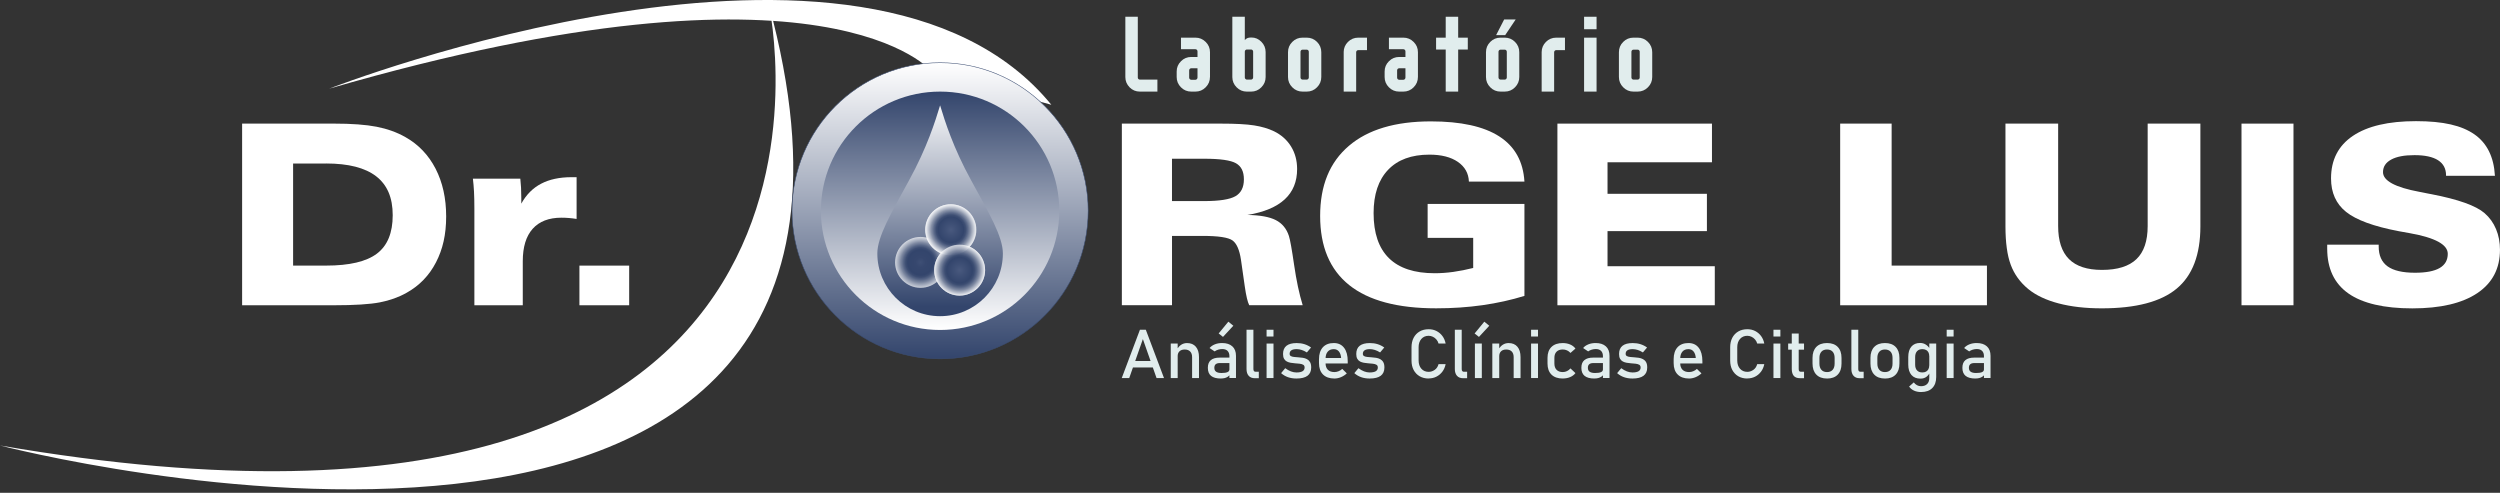 <svg width="208" height="41" viewBox="0 0 208 41" fill="none" xmlns="http://www.w3.org/2000/svg">
<rect x="0" y="0" width="208" height="41" fill="#333333" stroke="none"/>
<path d="M20.144 25.398V10.284H27.777C29.26 10.284 30.445 10.372 31.332 10.545C32.219 10.718 33.015 11.004 33.719 11.401C34.811 12.015 35.651 12.893 36.239 14.033C36.827 15.174 37.121 16.499 37.121 18.009C37.121 19.519 36.839 20.736 36.276 21.826C35.712 22.916 34.902 23.758 33.843 24.351C33.18 24.728 32.434 24.995 31.605 25.156C30.775 25.317 29.5 25.398 27.777 25.398H20.144ZM27.132 13.604H24.386V22.097H27.132C29.071 22.097 30.48 21.766 31.358 21.103C32.235 20.44 32.674 19.376 32.674 17.906C32.674 16.436 32.214 15.379 31.297 14.668C30.378 13.958 28.99 13.602 27.132 13.602V13.604Z" fill="white"/>
<path d="M47.971 18.216C47.76 18.181 47.551 18.156 47.347 18.139C47.142 18.121 46.93 18.112 46.711 18.112C45.666 18.112 44.868 18.42 44.319 19.035C43.769 19.649 43.495 20.549 43.495 21.73V25.398H39.468V17.344C39.468 16.805 39.457 16.341 39.438 15.956C39.417 15.571 39.387 15.207 39.345 14.864H43.29C43.318 15.104 43.337 15.352 43.351 15.611C43.365 15.87 43.372 16.154 43.372 16.462V16.943C43.782 16.2 44.331 15.645 45.023 15.284C45.712 14.922 46.556 14.742 47.553 14.742H47.973V18.216H47.971Z" fill="white"/>
<path d="M48.208 25.398V22.099H52.347V25.398H48.208Z" fill="white"/>
<path d="M93.338 25.398V10.285H101.586C102.796 10.285 103.715 10.334 104.343 10.433C104.971 10.533 105.521 10.694 105.993 10.92C106.607 11.221 107.082 11.645 107.418 12.191C107.752 12.736 107.92 13.361 107.92 14.065C107.92 15.11 107.577 15.95 106.891 16.585C106.205 17.22 105.171 17.654 103.792 17.885C104.829 17.899 105.613 18.041 106.144 18.311C106.672 18.58 107.036 19.019 107.236 19.627C107.339 19.942 107.482 20.747 107.671 22.045C107.859 23.344 108.097 24.46 108.384 25.395H103.937C103.8 25.129 103.678 24.613 103.568 23.848C103.554 23.752 103.543 23.678 103.536 23.622L103.249 21.615C103.127 20.796 102.892 20.258 102.547 20.006C102.203 19.754 101.371 19.627 100.052 19.627H97.511V25.395H93.34L93.338 25.398ZM97.509 13.206V16.73H100.183C101.446 16.73 102.315 16.595 102.785 16.326C103.256 16.056 103.492 15.589 103.492 14.928C103.492 14.266 103.274 13.837 102.836 13.585C102.399 13.333 101.515 13.206 100.183 13.206H97.509Z" fill="white"/>
<path d="M122.57 22.294V19.793H118.779V16.965H126.833V24.618C125.734 24.959 124.57 25.216 123.345 25.391C122.118 25.566 120.834 25.652 119.488 25.652C116.278 25.652 113.867 25.008 112.255 23.72C110.643 22.432 109.836 20.516 109.836 17.968C109.836 15.419 110.633 13.498 112.224 12.138C113.814 10.778 116.089 10.099 119.047 10.099C121.548 10.099 123.443 10.516 124.738 11.349C126.033 12.182 126.732 13.435 126.833 15.11H122.213C122.185 14.42 121.88 13.874 121.296 13.47C120.711 13.067 119.922 12.866 118.925 12.866C117.435 12.866 116.289 13.288 115.487 14.131C114.684 14.975 114.283 16.175 114.283 17.733C114.283 19.392 114.709 20.642 115.559 21.478C116.41 22.315 117.679 22.733 119.366 22.733C119.871 22.733 120.391 22.696 120.923 22.621C121.455 22.546 122.006 22.437 122.573 22.294H122.57Z" fill="white"/>
<path d="M129.577 25.398V10.285H142.435V13.501H133.746V16.125H142.015V19.229H133.746V22.15H142.67V25.398H129.576H129.577Z" fill="white"/>
<path d="M153.102 25.398V10.285H157.384V22.098H165.314V25.397H153.1L153.102 25.398Z" fill="white"/>
<path d="M166.852 10.285H171.238V18.809C171.238 20.04 171.539 20.955 172.139 21.555C172.739 22.157 173.656 22.456 174.885 22.456C176.176 22.456 177.132 22.157 177.753 21.56C178.375 20.964 178.686 20.047 178.686 18.809V10.285H183.072V18.83C183.072 21.193 182.414 22.922 181.099 24.014C179.785 25.108 177.706 25.654 174.866 25.654C173.513 25.654 172.318 25.517 171.28 25.244C170.242 24.971 169.402 24.576 168.76 24.056C168.077 23.496 167.589 22.822 167.295 22.033C167.001 21.244 166.854 20.176 166.854 18.832V10.285H166.852Z" fill="white"/>
<path d="M186.493 25.398V10.285H190.818V25.397H186.493V25.398Z" fill="white"/>
<path d="M193.625 20.356H197.907V20.51C197.907 21.254 198.154 21.805 198.646 22.16C199.138 22.516 199.899 22.692 200.93 22.692C201.845 22.692 202.527 22.561 202.979 22.299C203.43 22.036 203.654 21.641 203.654 21.116C203.654 20.351 202.61 19.78 200.518 19.404C200.095 19.329 199.771 19.271 199.545 19.229C197.482 18.834 196.033 18.3 195.196 17.631C194.36 16.963 193.942 16.033 193.942 14.845C193.942 13.302 194.547 12.122 195.76 11.305C196.973 10.489 198.723 10.08 201.01 10.08C203.297 10.08 204.815 10.445 205.867 11.175C206.918 11.907 207.489 13.056 207.578 14.628H203.511V14.588C203.511 14.035 203.29 13.617 202.849 13.333C202.408 13.05 201.756 12.908 200.888 12.908C200.02 12.908 199.4 13.03 198.947 13.277C198.492 13.524 198.266 13.872 198.266 14.322C198.266 15.039 199.278 15.585 201.299 15.962C201.654 16.03 201.931 16.084 202.128 16.126C202.169 16.133 202.226 16.144 202.303 16.158C204.53 16.588 206.001 17.113 206.719 17.736C207.135 18.098 207.454 18.541 207.671 19.063C207.89 19.586 207.998 20.157 207.998 20.78C207.998 22.344 207.368 23.548 206.108 24.392C204.848 25.235 203.045 25.657 200.704 25.657C198.362 25.657 196.57 25.244 195.391 24.418C194.213 23.592 193.623 22.344 193.623 20.678V20.36L193.625 20.356Z" fill="white"/>
<path d="M77.562 5.991C77.562 5.991 69.044 -4.707 27.382 7.379C27.382 7.379 72.14 -10.083 87.472 8.718L77.56 5.991H77.562Z" fill="white"/>
<path d="M63.964 0.359C63.964 0.359 74.959 49.967 0 37.064C0 37.064 79.606 57.816 63.964 0.359Z" fill="white"/>
<path d="M78.216 29.855C85.02 29.855 90.535 24.34 90.535 17.537C90.535 10.733 85.02 5.218 78.216 5.218C71.413 5.218 65.897 10.733 65.897 17.537C65.897 24.34 71.413 29.855 78.216 29.855Z" fill="url(#paint0_linear_219_283)" stroke="#3B4D72" stroke-width="0.044" stroke-miterlimit="10"/>
<path d="M78.216 27.453C83.693 27.453 88.132 23.013 88.132 17.537C88.132 12.06 83.693 7.621 78.216 7.621C72.74 7.621 68.3 12.06 68.3 17.537C68.3 23.013 72.74 27.453 78.216 27.453Z" fill="url(#paint1_linear_219_283)"/>
<path fill-rule="evenodd" clip-rule="evenodd" d="M78.216 8.767C78.619 10.094 79.301 12.274 80.787 14.983C82.338 17.811 83.439 19.714 83.439 21.084C83.439 23.968 81.1 26.306 78.216 26.306C75.332 26.306 72.994 23.968 72.994 21.084C72.994 19.714 74.095 17.811 75.645 14.983C77.131 12.273 77.814 10.092 78.216 8.767Z" fill="url(#paint2_linear_219_283)"/>
<path d="M76.589 23.949C77.758 23.949 78.706 23 78.706 21.831C78.706 20.662 77.758 19.713 76.589 19.713C75.419 19.713 74.471 20.662 74.471 21.831C74.471 23 75.419 23.949 76.589 23.949Z" fill="url(#paint3_radial_219_283)"/>
<path d="M79.842 24.593C81.012 24.593 81.96 23.645 81.96 22.475C81.96 21.305 81.012 20.357 79.842 20.357C78.673 20.357 77.725 21.305 77.725 22.475C77.725 23.645 78.673 24.593 79.842 24.593Z" fill="url(#paint4_radial_219_283)"/>
<path d="M79.086 21.234C80.256 21.234 81.204 20.286 81.204 19.117C81.204 17.947 80.256 16.999 79.086 16.999C77.917 16.999 76.969 17.947 76.969 19.117C76.969 20.286 77.917 21.234 79.086 21.234Z" fill="url(#paint5_radial_219_283)"/>
<path d="M79.118 21.234C80.287 21.234 81.235 20.286 81.235 19.117C81.235 17.947 80.287 16.999 79.118 16.999C77.948 16.999 77 17.947 77 19.117C77 20.286 77.948 21.234 79.118 21.234Z" fill="url(#paint6_radial_219_283)"/>
<path d="M79.842 24.593C81.012 24.593 81.96 23.645 81.96 22.476C81.96 21.306 81.012 20.358 79.842 20.358C78.673 20.358 77.725 21.306 77.725 22.476C77.725 23.645 78.673 24.593 79.842 24.593Z" fill="url(#paint7_radial_219_283)"/>
<path d="M93.33 31.453L94.842 27.435H95.332L96.844 31.453H96.224L95.088 28.212L93.953 31.453H93.333H93.33ZM94.026 30.571V30.035H96.184V30.571H94.026Z" fill="#E1EDED"/>
<path d="M97.407 31.453V28.584H97.983V31.453H97.407ZM99.183 31.453V29.715C99.183 29.512 99.131 29.356 99.024 29.246C98.918 29.136 98.767 29.08 98.571 29.08C98.375 29.08 98.239 29.129 98.135 29.227C98.034 29.325 97.981 29.461 97.981 29.638L97.922 29.085C98.013 28.912 98.13 28.779 98.275 28.684C98.421 28.59 98.582 28.543 98.758 28.543C99.077 28.543 99.322 28.644 99.495 28.849C99.668 29.052 99.756 29.34 99.756 29.712V31.453H99.18H99.183Z" fill="#E1EDED"/>
<path d="M101.571 31.493C101.212 31.493 100.942 31.42 100.762 31.274C100.582 31.129 100.493 30.905 100.493 30.606C100.493 30.307 100.575 30.107 100.739 29.965C100.904 29.824 101.151 29.754 101.48 29.754H102.311L102.35 30.207H101.481C101.333 30.207 101.221 30.24 101.145 30.305C101.07 30.37 101.033 30.469 101.033 30.604C101.033 30.749 101.082 30.858 101.182 30.928C101.282 30.998 101.431 31.033 101.63 31.033C101.849 31.033 102.012 31.01 102.12 30.963C102.229 30.917 102.283 30.846 102.283 30.748L102.343 31.152C102.292 31.229 102.229 31.294 102.154 31.343C102.078 31.392 101.992 31.43 101.896 31.455C101.8 31.479 101.69 31.491 101.567 31.491L101.571 31.493ZM102.287 31.451V29.633C102.287 29.446 102.236 29.299 102.133 29.195C102.029 29.092 101.884 29.04 101.697 29.04C101.581 29.04 101.469 29.057 101.357 29.09C101.245 29.125 101.145 29.174 101.056 29.237L100.636 28.956C100.746 28.824 100.893 28.723 101.075 28.649C101.257 28.576 101.459 28.541 101.681 28.541C102.047 28.541 102.332 28.634 102.533 28.819C102.735 29.005 102.834 29.267 102.834 29.607V31.449H102.287V31.451ZM101.753 28.03L101.392 27.744L102.199 26.763L102.614 27.101L101.753 28.03Z" fill="#E1EDED"/>
<path d="M104.283 27.435V30.713C104.283 30.781 104.299 30.834 104.33 30.874C104.362 30.912 104.406 30.931 104.462 30.931H104.733V31.467H104.395C104.178 31.467 104.01 31.401 103.891 31.267C103.772 31.134 103.711 30.947 103.711 30.706V27.433H104.287L104.283 27.435Z" fill="#E1EDED"/>
<path d="M105.379 27.998V27.435H105.955V27.998H105.379ZM105.379 31.453V28.584H105.955V31.453H105.379Z" fill="#E1EDED"/>
<path d="M107.864 31.493C107.605 31.493 107.369 31.456 107.157 31.381C106.945 31.306 106.756 31.194 106.588 31.045L106.93 30.634C107.089 30.751 107.246 30.84 107.402 30.9C107.558 30.959 107.71 30.989 107.862 30.989C108.09 30.989 108.26 30.954 108.373 30.886C108.487 30.818 108.543 30.713 108.543 30.574C108.543 30.468 108.505 30.392 108.429 30.349C108.354 30.305 108.254 30.275 108.13 30.261C108.008 30.247 107.875 30.237 107.735 30.226C107.616 30.217 107.498 30.203 107.383 30.182C107.267 30.161 107.161 30.128 107.064 30.077C106.968 30.026 106.891 29.951 106.835 29.852C106.777 29.752 106.749 29.619 106.749 29.451C106.749 29.146 106.844 28.919 107.035 28.768C107.225 28.618 107.507 28.543 107.883 28.543C108.113 28.543 108.326 28.572 108.524 28.634C108.722 28.695 108.907 28.788 109.079 28.912L108.732 29.323C108.585 29.23 108.442 29.162 108.3 29.116C108.158 29.071 108.02 29.047 107.883 29.047C107.687 29.047 107.54 29.08 107.444 29.145C107.346 29.209 107.297 29.307 107.297 29.439C107.297 29.526 107.33 29.587 107.399 29.626C107.467 29.664 107.556 29.689 107.666 29.699C107.777 29.71 107.897 29.72 108.025 29.729C108.148 29.736 108.27 29.75 108.396 29.769C108.52 29.788 108.636 29.825 108.741 29.881C108.846 29.937 108.93 30.018 108.995 30.128C109.059 30.238 109.091 30.385 109.091 30.573C109.091 30.881 108.989 31.11 108.785 31.264C108.58 31.416 108.274 31.493 107.864 31.493Z" fill="#E1EDED"/>
<path d="M111.023 31.493C110.615 31.493 110.299 31.381 110.076 31.159C109.852 30.936 109.74 30.62 109.74 30.208V29.885C109.74 29.458 109.849 29.127 110.062 28.892C110.278 28.658 110.58 28.541 110.972 28.541C111.34 28.541 111.627 28.674 111.828 28.938C112.031 29.204 112.131 29.575 112.131 30.054V30.242H110.157V29.788H111.583C111.566 29.556 111.504 29.375 111.398 29.244C111.291 29.113 111.149 29.048 110.971 29.048C110.754 29.048 110.586 29.118 110.467 29.258C110.346 29.398 110.286 29.596 110.286 29.853V30.217C110.286 30.455 110.351 30.637 110.479 30.765C110.608 30.893 110.789 30.956 111.021 30.956C111.139 30.956 111.254 30.933 111.368 30.887C111.483 30.842 111.585 30.777 111.676 30.693L112.054 31.064C111.909 31.201 111.746 31.306 111.566 31.381C111.385 31.456 111.203 31.493 111.021 31.493H111.023Z" fill="#E1EDED"/>
<path d="M113.956 31.493C113.697 31.493 113.461 31.456 113.249 31.381C113.037 31.306 112.848 31.194 112.68 31.045L113.021 30.634C113.181 30.751 113.338 30.84 113.494 30.9C113.65 30.959 113.802 30.989 113.954 30.989C114.182 30.989 114.352 30.954 114.465 30.886C114.579 30.818 114.635 30.713 114.635 30.574C114.635 30.468 114.597 30.392 114.521 30.349C114.446 30.305 114.346 30.275 114.222 30.261C114.099 30.247 113.966 30.237 113.826 30.226C113.707 30.217 113.59 30.203 113.475 30.182C113.359 30.161 113.252 30.128 113.156 30.077C113.06 30.026 112.983 29.951 112.927 29.852C112.869 29.752 112.841 29.619 112.841 29.451C112.841 29.146 112.936 28.919 113.126 28.768C113.317 28.618 113.599 28.543 113.975 28.543C114.204 28.543 114.418 28.572 114.616 28.634C114.814 28.695 114.999 28.788 115.171 28.912L114.824 29.323C114.677 29.23 114.534 29.162 114.392 29.116C114.25 29.071 114.112 29.047 113.975 29.047C113.779 29.047 113.632 29.08 113.536 29.145C113.438 29.209 113.389 29.307 113.389 29.439C113.389 29.526 113.422 29.587 113.49 29.626C113.559 29.664 113.648 29.689 113.758 29.699C113.868 29.71 113.989 29.72 114.117 29.729C114.239 29.736 114.362 29.75 114.488 29.769C114.612 29.788 114.728 29.825 114.833 29.881C114.938 29.937 115.022 30.018 115.087 30.128C115.151 30.238 115.183 30.385 115.183 30.573C115.183 30.881 115.081 31.11 114.877 31.264C114.672 31.416 114.366 31.493 113.956 31.493Z" fill="#E1EDED"/>
<path d="M118.865 31.493C118.58 31.493 118.329 31.43 118.114 31.305C117.9 31.181 117.734 31.006 117.615 30.782C117.496 30.558 117.438 30.296 117.438 29.995V28.892C117.438 28.589 117.498 28.327 117.615 28.101C117.734 27.877 117.9 27.702 118.114 27.578C118.328 27.454 118.578 27.391 118.865 27.391C119.101 27.391 119.318 27.44 119.514 27.539C119.71 27.639 119.875 27.777 120.008 27.956C120.141 28.134 120.23 28.344 120.277 28.582H119.687C119.652 28.453 119.593 28.341 119.509 28.245C119.425 28.148 119.327 28.073 119.215 28.019C119.103 27.966 118.986 27.938 118.865 27.938C118.613 27.938 118.41 28.026 118.258 28.199C118.104 28.374 118.028 28.603 118.028 28.889V29.991C118.028 30.276 118.105 30.506 118.258 30.679C118.412 30.852 118.613 30.938 118.865 30.938C119.043 30.938 119.211 30.882 119.369 30.772C119.526 30.662 119.633 30.502 119.687 30.294H120.277C120.23 30.534 120.141 30.742 120.006 30.921C119.871 31.099 119.708 31.239 119.512 31.337C119.316 31.437 119.101 31.486 118.863 31.486L118.865 31.493Z" fill="#E1EDED"/>
<path d="M121.614 27.435V30.713C121.614 30.781 121.63 30.834 121.662 30.874C121.693 30.912 121.737 30.931 121.793 30.931H122.064V31.467H121.726C121.509 31.467 121.341 31.401 121.222 31.267C121.103 31.134 121.042 30.947 121.042 30.706V27.433H121.618L121.614 27.435Z" fill="#E1EDED"/>
<path d="M123.048 28.031L122.687 27.746L123.494 26.764L123.909 27.102L123.049 28.031H123.048ZM122.712 31.453V28.584H123.287V31.453H122.712Z" fill="#E1EDED"/>
<path d="M124.161 31.453V28.584H124.736V31.453H124.161ZM125.937 31.453V29.715C125.937 29.512 125.884 29.356 125.778 29.246C125.671 29.136 125.52 29.08 125.324 29.08C125.128 29.08 124.992 29.129 124.889 29.227C124.787 29.325 124.735 29.461 124.735 29.638L124.675 29.085C124.766 28.912 124.883 28.779 125.029 28.684C125.174 28.59 125.335 28.543 125.512 28.543C125.83 28.543 126.075 28.644 126.248 28.849C126.422 29.052 126.509 29.34 126.509 29.712V31.453H125.933H125.937Z" fill="#E1EDED"/>
<path d="M127.386 27.998V27.435H127.962V27.998H127.386ZM127.386 31.453V28.584H127.962V31.453H127.386Z" fill="#E1EDED"/>
<path d="M130.018 31.493C129.616 31.493 129.304 31.385 129.084 31.168C128.863 30.951 128.753 30.643 128.753 30.247V29.774C128.753 29.383 128.863 29.078 129.084 28.864C129.304 28.649 129.616 28.543 130.018 28.543C130.247 28.543 130.454 28.583 130.638 28.662C130.822 28.74 130.969 28.854 131.077 29.001L130.662 29.365C130.582 29.272 130.485 29.202 130.375 29.151C130.265 29.101 130.148 29.076 130.025 29.076C129.803 29.076 129.631 29.137 129.509 29.258C129.386 29.381 129.325 29.55 129.325 29.773V30.245C129.325 30.471 129.386 30.646 129.509 30.77C129.631 30.895 129.803 30.956 130.025 30.956C130.148 30.956 130.263 30.93 130.375 30.875C130.487 30.821 130.582 30.746 130.662 30.65L131.077 31.042C130.969 31.185 130.822 31.297 130.636 31.374C130.451 31.453 130.244 31.491 130.016 31.491L130.018 31.493Z" fill="#E1EDED"/>
<path d="M132.648 31.493C132.29 31.493 132.02 31.419 131.84 31.274C131.66 31.129 131.57 30.905 131.57 30.606C131.57 30.306 131.653 30.107 131.817 29.965C131.982 29.823 132.228 29.753 132.557 29.753H133.389L133.427 30.207H132.559C132.41 30.207 132.298 30.24 132.223 30.305C132.148 30.369 132.111 30.469 132.111 30.604C132.111 30.749 132.16 30.858 132.26 30.928C132.36 30.998 132.508 31.033 132.708 31.033C132.927 31.033 133.089 31.01 133.198 30.963C133.306 30.917 133.361 30.845 133.361 30.747L133.42 31.152C133.369 31.229 133.306 31.293 133.231 31.342C133.156 31.391 133.07 31.43 132.974 31.454C132.878 31.479 132.767 31.491 132.645 31.491L132.648 31.493ZM133.364 31.451V29.633C133.364 29.445 133.313 29.298 133.21 29.195C133.107 29.092 132.962 29.039 132.774 29.039C132.659 29.039 132.547 29.057 132.435 29.09C132.323 29.125 132.223 29.174 132.134 29.237L131.714 28.955C131.824 28.824 131.971 28.723 132.153 28.649C132.335 28.576 132.536 28.541 132.759 28.541C133.124 28.541 133.41 28.633 133.611 28.819C133.812 29.004 133.912 29.267 133.912 29.606V31.449H133.364V31.451Z" fill="#E1EDED"/>
<path d="M135.821 31.493C135.562 31.493 135.326 31.456 135.114 31.381C134.902 31.306 134.713 31.194 134.545 31.045L134.887 30.634C135.046 30.751 135.203 30.84 135.359 30.9C135.515 30.959 135.667 30.989 135.819 30.989C136.047 30.989 136.217 30.954 136.33 30.886C136.444 30.818 136.5 30.713 136.5 30.574C136.5 30.468 136.462 30.392 136.386 30.349C136.311 30.305 136.211 30.275 136.087 30.261C135.965 30.247 135.832 30.237 135.692 30.226C135.573 30.217 135.455 30.203 135.34 30.182C135.224 30.161 135.118 30.128 135.021 30.077C134.925 30.026 134.848 29.951 134.792 29.852C134.734 29.752 134.706 29.619 134.706 29.451C134.706 29.146 134.801 28.919 134.992 28.768C135.182 28.618 135.464 28.543 135.84 28.543C136.07 28.543 136.283 28.572 136.481 28.634C136.679 28.695 136.864 28.788 137.036 28.912L136.689 29.323C136.542 29.23 136.399 29.162 136.257 29.116C136.115 29.071 135.977 29.047 135.84 29.047C135.644 29.047 135.497 29.08 135.401 29.145C135.303 29.209 135.254 29.307 135.254 29.439C135.254 29.526 135.287 29.587 135.356 29.626C135.424 29.664 135.513 29.689 135.623 29.699C135.734 29.71 135.854 29.72 135.982 29.729C136.105 29.736 136.227 29.75 136.353 29.769C136.477 29.788 136.593 29.825 136.698 29.881C136.803 29.937 136.887 30.018 136.952 30.128C137.017 30.238 137.048 30.385 137.048 30.573C137.048 30.881 136.947 31.11 136.742 31.264C136.537 31.416 136.231 31.493 135.821 31.493Z" fill="#E1EDED"/>
<path d="M140.531 31.493C140.123 31.493 139.806 31.381 139.584 31.159C139.36 30.936 139.248 30.62 139.248 30.208V29.885C139.248 29.458 139.357 29.127 139.57 28.892C139.785 28.658 140.088 28.541 140.48 28.541C140.848 28.541 141.135 28.674 141.336 28.938C141.539 29.204 141.639 29.575 141.639 30.054V30.242H139.665V29.788H141.091C141.073 29.556 141.012 29.375 140.905 29.244C140.799 29.113 140.657 29.048 140.478 29.048C140.261 29.048 140.093 29.118 139.974 29.258C139.854 29.398 139.794 29.596 139.794 29.853V30.217C139.794 30.455 139.859 30.637 139.987 30.765C140.116 30.893 140.296 30.956 140.529 30.956C140.646 30.956 140.762 30.933 140.876 30.887C140.991 30.842 141.093 30.777 141.184 30.693L141.562 31.064C141.416 31.201 141.254 31.306 141.073 31.381C140.893 31.456 140.711 31.493 140.529 31.493H140.531Z" fill="#E1EDED"/>
<path d="M145.377 31.493C145.092 31.493 144.841 31.43 144.626 31.305C144.413 31.181 144.246 31.006 144.127 30.782C144.008 30.558 143.951 30.296 143.951 29.995V28.892C143.951 28.589 144.01 28.327 144.127 28.101C144.246 27.877 144.413 27.702 144.626 27.578C144.84 27.454 145.09 27.391 145.377 27.391C145.613 27.391 145.83 27.44 146.026 27.539C146.222 27.639 146.387 27.777 146.52 27.956C146.653 28.134 146.742 28.344 146.789 28.582H146.2C146.165 28.453 146.105 28.341 146.021 28.245C145.937 28.148 145.839 28.073 145.727 28.019C145.615 27.966 145.498 27.938 145.377 27.938C145.125 27.938 144.922 28.026 144.77 28.199C144.616 28.374 144.54 28.603 144.54 28.889V29.991C144.54 30.276 144.617 30.506 144.77 30.679C144.924 30.852 145.125 30.938 145.377 30.938C145.556 30.938 145.724 30.882 145.881 30.772C146.039 30.662 146.145 30.502 146.2 30.294H146.789C146.742 30.534 146.653 30.742 146.518 30.921C146.383 31.099 146.221 31.239 146.025 31.337C145.829 31.437 145.613 31.486 145.375 31.486L145.377 31.493Z" fill="#E1EDED"/>
<path d="M147.552 27.998V27.435H148.128V27.998H147.552ZM147.552 31.453V28.584H148.128V31.453H147.552Z" fill="#E1EDED"/>
<path d="M148.775 29.092V28.583H150.095V29.092H148.775ZM149.762 31.465C149.521 31.465 149.348 31.401 149.239 31.269C149.131 31.138 149.076 30.951 149.076 30.706V27.748H149.652V30.711C149.652 30.779 149.666 30.832 149.694 30.872C149.722 30.91 149.764 30.93 149.818 30.93H150.095V31.465H149.762Z" fill="#E1EDED"/>
<path d="M152.008 31.493C151.625 31.493 151.327 31.384 151.117 31.166C150.907 30.947 150.802 30.641 150.802 30.243V29.776C150.802 29.384 150.907 29.08 151.117 28.864C151.327 28.649 151.625 28.541 152.008 28.541C152.391 28.541 152.689 28.649 152.899 28.864C153.109 29.08 153.214 29.384 153.214 29.776V30.252C153.214 30.646 153.109 30.952 152.899 31.169C152.689 31.386 152.391 31.495 152.008 31.495V31.493ZM152.008 30.957C152.209 30.957 152.365 30.896 152.475 30.772C152.586 30.648 152.64 30.476 152.64 30.252V29.776C152.64 29.554 152.586 29.381 152.475 29.26C152.365 29.139 152.209 29.078 152.008 29.078C151.807 29.078 151.653 29.139 151.543 29.26C151.432 29.382 151.376 29.554 151.376 29.776V30.252C151.376 30.474 151.432 30.648 151.543 30.772C151.653 30.896 151.809 30.957 152.008 30.957Z" fill="#E1EDED"/>
<path d="M154.607 27.435V30.713C154.607 30.781 154.623 30.834 154.654 30.874C154.686 30.912 154.729 30.931 154.785 30.931H155.057V31.467H154.719C154.502 31.467 154.334 31.401 154.215 31.267C154.096 31.134 154.035 30.947 154.035 30.706V27.433H154.61L154.607 27.435Z" fill="#E1EDED"/>
<path d="M156.827 31.493C156.444 31.493 156.147 31.384 155.937 31.166C155.727 30.947 155.622 30.641 155.622 30.243V29.776C155.622 29.384 155.727 29.08 155.937 28.864C156.147 28.649 156.444 28.541 156.827 28.541C157.211 28.541 157.508 28.649 157.718 28.864C157.928 29.08 158.033 29.384 158.033 29.776V30.252C158.033 30.646 157.928 30.952 157.718 31.169C157.508 31.386 157.211 31.495 156.827 31.495V31.493ZM156.827 30.957C157.029 30.957 157.184 30.896 157.295 30.772C157.405 30.648 157.459 30.476 157.459 30.252V29.776C157.459 29.554 157.405 29.381 157.295 29.26C157.184 29.139 157.029 29.078 156.827 29.078C156.626 29.078 156.472 29.139 156.362 29.26C156.252 29.382 156.196 29.554 156.196 29.776V30.252C156.196 30.474 156.252 30.648 156.362 30.772C156.472 30.896 156.628 30.957 156.827 30.957Z" fill="#E1EDED"/>
<path d="M159.78 31.502C159.456 31.502 159.208 31.4 159.031 31.197C158.856 30.994 158.767 30.707 158.767 30.336V29.703C158.767 29.33 158.852 29.043 159.024 28.84C159.195 28.637 159.439 28.534 159.75 28.534C159.923 28.534 160.081 28.577 160.224 28.667C160.368 28.754 160.483 28.88 160.573 29.04L160.513 29.626C160.513 29.503 160.49 29.4 160.445 29.314C160.399 29.227 160.335 29.162 160.249 29.116C160.163 29.071 160.06 29.048 159.937 29.048C159.748 29.048 159.6 29.106 159.496 29.223C159.391 29.339 159.341 29.502 159.341 29.712V30.336C159.341 30.544 159.393 30.706 159.496 30.817C159.601 30.931 159.748 30.987 159.937 30.987C160.06 30.987 160.163 30.965 160.249 30.917C160.335 30.87 160.399 30.802 160.445 30.714C160.49 30.625 160.513 30.52 160.513 30.396L160.553 31.001C160.501 31.131 160.41 31.246 160.282 31.348C160.153 31.449 159.985 31.502 159.778 31.502H159.78ZM159.834 32.618C159.614 32.618 159.418 32.578 159.243 32.498C159.069 32.417 158.935 32.305 158.838 32.16L159.227 31.815C159.302 31.917 159.391 31.995 159.496 32.05C159.601 32.106 159.71 32.132 159.825 32.132C160.046 32.132 160.216 32.072 160.336 31.953C160.457 31.834 160.517 31.666 160.517 31.449V28.583H161.092V31.365C161.092 31.763 160.982 32.071 160.763 32.289C160.545 32.508 160.235 32.617 159.834 32.617V32.618Z" fill="#E1EDED"/>
<path d="M161.964 27.998V27.435H162.54V27.998H161.964ZM161.964 31.453V28.584H162.54V31.453H161.964Z" fill="#E1EDED"/>
<path d="M164.35 31.493C163.991 31.493 163.721 31.419 163.541 31.274C163.361 31.129 163.271 30.905 163.271 30.606C163.271 30.306 163.354 30.107 163.518 29.965C163.683 29.823 163.93 29.753 164.259 29.753H165.09L165.128 30.207H164.26C164.112 30.207 164 30.24 163.924 30.305C163.849 30.369 163.812 30.469 163.812 30.604C163.812 30.749 163.861 30.858 163.961 30.928C164.061 30.998 164.21 31.033 164.409 31.033C164.628 31.033 164.791 31.01 164.899 30.963C165.008 30.917 165.062 30.845 165.062 30.747L165.121 31.152C165.071 31.229 165.008 31.293 164.932 31.342C164.857 31.391 164.771 31.43 164.675 31.454C164.579 31.479 164.469 31.491 164.346 31.491L164.35 31.493ZM165.065 31.451V29.633C165.065 29.445 165.015 29.298 164.911 29.195C164.808 29.092 164.663 29.039 164.476 29.039C164.36 29.039 164.248 29.057 164.136 29.09C164.024 29.125 163.924 29.174 163.835 29.237L163.415 28.955C163.525 28.824 163.672 28.723 163.854 28.649C164.036 28.576 164.238 28.541 164.46 28.541C164.826 28.541 165.111 28.633 165.312 28.819C165.513 29.004 165.613 29.267 165.613 29.606V31.449H165.065V31.451Z" fill="#E1EDED"/>
<path d="M94.665 1.394V6.452C94.665 6.501 94.681 6.543 94.714 6.574C94.749 6.608 94.791 6.623 94.837 6.623H96.296V7.621H94.837C94.502 7.621 94.219 7.504 93.982 7.267V7.264C93.748 7.026 93.629 6.742 93.629 6.41V1.394H94.663H94.665Z" fill="#E1EDED"/>
<path d="M100.669 6.406C100.669 6.74 100.55 7.026 100.312 7.264C100.078 7.502 99.793 7.621 99.458 7.621H99.11C98.776 7.621 98.492 7.502 98.256 7.264C98.018 7.026 97.899 6.74 97.899 6.406V5.951C97.899 5.617 98.018 5.333 98.256 5.097C98.49 4.859 98.776 4.74 99.11 4.74H99.632V4.268C99.632 4.22 99.614 4.18 99.579 4.145C99.546 4.112 99.507 4.096 99.46 4.096H98.258V3.132H99.46C99.791 3.132 100.076 3.251 100.314 3.489C100.552 3.723 100.671 4.009 100.671 4.343V6.406H100.669ZM99.632 6.464V5.68H99.11C99.063 5.68 99.024 5.696 98.991 5.729C98.956 5.764 98.939 5.806 98.939 5.851V6.462C98.939 6.511 98.956 6.553 98.991 6.585C99.024 6.62 99.063 6.637 99.11 6.637H99.458C99.505 6.637 99.544 6.62 99.577 6.585C99.612 6.551 99.63 6.511 99.63 6.462L99.632 6.464Z" fill="#E1EDED"/>
<path d="M103.569 3.338C103.678 3.193 103.846 3.121 104.07 3.121H104.131C104.437 3.121 104.709 3.238 104.943 3.474C105.178 3.711 105.3 3.998 105.3 4.332V6.408C105.3 6.742 105.181 7.027 104.943 7.265C104.709 7.503 104.423 7.622 104.089 7.622H103.741C103.407 7.622 103.123 7.503 102.887 7.265C102.652 7.031 102.533 6.749 102.53 6.42V1.39H103.568V3.338H103.569ZM103.569 6.448C103.569 6.497 103.587 6.539 103.622 6.57C103.655 6.605 103.694 6.623 103.741 6.623H104.089C104.136 6.623 104.175 6.605 104.208 6.57C104.243 6.537 104.261 6.497 104.261 6.448V4.29C104.261 4.243 104.243 4.203 104.208 4.168C104.175 4.134 104.136 4.119 104.089 4.119H103.741C103.694 4.119 103.655 4.134 103.622 4.168C103.587 4.203 103.569 4.245 103.569 4.29V6.448Z" fill="#E1EDED"/>
<path d="M108.373 7.621C108.039 7.621 107.755 7.502 107.519 7.264C107.281 7.026 107.162 6.74 107.162 6.406V4.343C107.162 4.009 107.281 3.723 107.519 3.485C107.757 3.247 108.039 3.132 108.373 3.132H108.721C109.056 3.132 109.339 3.249 109.575 3.485C109.812 3.722 109.932 4.009 109.932 4.343V6.406C109.932 6.74 109.813 7.026 109.575 7.264C109.341 7.502 109.056 7.621 108.721 7.621H108.373ZM108.721 6.623C108.769 6.623 108.807 6.606 108.84 6.571C108.875 6.537 108.893 6.497 108.893 6.448V4.303C108.893 4.255 108.875 4.215 108.84 4.18C108.807 4.147 108.769 4.131 108.721 4.131H108.373C108.326 4.131 108.287 4.147 108.254 4.18C108.219 4.215 108.202 4.257 108.202 4.303V6.448C108.202 6.497 108.219 6.539 108.254 6.571C108.287 6.606 108.326 6.623 108.373 6.623H108.721Z" fill="#E1EDED"/>
<path d="M111.793 4.336C111.796 4.005 111.915 3.721 112.15 3.487C112.385 3.252 112.67 3.133 113.004 3.133H113.734V4.171H113.004C112.957 4.171 112.918 4.187 112.885 4.22C112.85 4.255 112.833 4.297 112.833 4.343V7.62H111.795V4.336H111.793Z" fill="#E1EDED"/>
<path d="M117.971 6.406C117.971 6.74 117.852 7.026 117.614 7.264C117.379 7.502 117.094 7.621 116.76 7.621H116.411C116.077 7.621 115.793 7.502 115.557 7.264C115.319 7.026 115.2 6.74 115.2 6.406V5.951C115.2 5.617 115.319 5.333 115.557 5.097C115.792 4.859 116.077 4.74 116.411 4.74H116.933V4.268C116.933 4.22 116.915 4.18 116.88 4.145C116.847 4.112 116.809 4.096 116.761 4.096H115.559V3.132H116.761C117.092 3.132 117.377 3.251 117.615 3.489C117.853 3.723 117.972 4.009 117.972 4.343V6.406H117.971ZM116.933 6.464V5.68H116.411C116.364 5.68 116.325 5.696 116.292 5.729C116.257 5.764 116.24 5.806 116.24 5.851V6.462C116.24 6.511 116.257 6.553 116.292 6.585C116.325 6.62 116.364 6.637 116.411 6.637H116.76C116.807 6.637 116.845 6.62 116.879 6.585C116.914 6.551 116.931 6.511 116.931 6.462L116.933 6.464Z" fill="#E1EDED"/>
<path d="M121.32 4.122V7.621H120.283V4.122H119.483V3.134H120.283V1.394H121.32V3.134H122.12V4.122H121.32Z" fill="#E1EDED"/>
<path d="M124.845 7.621C124.511 7.621 124.227 7.502 123.991 7.264C123.753 7.026 123.634 6.74 123.634 6.406V4.343C123.634 4.008 123.753 3.723 123.991 3.485C124.229 3.247 124.511 3.132 124.845 3.132H125.193C125.527 3.132 125.811 3.249 126.047 3.485C126.283 3.721 126.404 4.008 126.404 4.343V6.406C126.404 6.74 126.285 7.026 126.047 7.264C125.813 7.502 125.527 7.621 125.193 7.621H124.845ZM126.105 1.62L125.232 2.923H124.477L125.146 1.62H126.105ZM125.195 6.623C125.242 6.623 125.281 6.606 125.314 6.571C125.349 6.537 125.366 6.497 125.366 6.448V4.303C125.366 4.255 125.349 4.215 125.314 4.18C125.281 4.147 125.242 4.131 125.195 4.131H124.847C124.799 4.131 124.761 4.147 124.728 4.18C124.693 4.215 124.675 4.257 124.675 4.303V6.448C124.675 6.497 124.693 6.539 124.728 6.571C124.761 6.606 124.799 6.623 124.847 6.623H125.195Z" fill="#E1EDED"/>
<path d="M128.265 4.336C128.268 4.005 128.387 3.721 128.622 3.487C128.856 3.252 129.141 3.133 129.476 3.133H130.205V4.171H129.476C129.428 4.171 129.39 4.187 129.357 4.22C129.322 4.255 129.304 4.297 129.304 4.343V7.62H128.266V4.336H128.265Z" fill="#E1EDED"/>
<path d="M132.834 1.394V2.432H131.796V1.394H132.834ZM132.834 3.134V7.621H131.796V3.134H132.834Z" fill="#E1EDED"/>
<path d="M135.905 7.621C135.571 7.621 135.288 7.502 135.051 7.264C134.813 7.026 134.694 6.74 134.694 6.406V4.343C134.694 4.009 134.813 3.723 135.051 3.485C135.289 3.247 135.571 3.132 135.905 3.132H136.254C136.588 3.132 136.871 3.249 137.108 3.485C137.344 3.722 137.465 4.009 137.465 4.343V6.406C137.465 6.74 137.346 7.026 137.108 7.264C136.873 7.502 136.588 7.621 136.254 7.621H135.905ZM136.254 6.623C136.301 6.623 136.339 6.606 136.373 6.571C136.408 6.537 136.425 6.497 136.425 6.448V4.303C136.425 4.255 136.408 4.215 136.373 4.18C136.339 4.147 136.301 4.131 136.254 4.131H135.905C135.858 4.131 135.82 4.147 135.786 4.18C135.751 4.215 135.734 4.257 135.734 4.303V6.448C135.734 6.497 135.751 6.539 135.786 6.571C135.82 6.606 135.858 6.623 135.905 6.623H136.254Z" fill="#E1EDED"/>
<defs>
<linearGradient id="paint0_linear_219_283" x1="78.216" y1="5.216" x2="78.216" y2="29.855" gradientUnits="userSpaceOnUse">
<stop stop-color="white"/>
<stop offset="1" stop-color="#33456C"/>
</linearGradient>
<linearGradient id="paint1_linear_219_283" x1="78.216" y1="27.451" x2="78.216" y2="7.621" gradientUnits="userSpaceOnUse">
<stop stop-color="white"/>
<stop offset="1" stop-color="#33456C"/>
</linearGradient>
<linearGradient id="paint2_linear_219_283" x1="0" y1="8.767" x2="0.175" y2="26.306" gradientUnits="userSpaceOnUse">
<stop stop-color="white"/>
<stop offset="1" stop-color="#33456C"/>
</linearGradient>
<radialGradient id="paint3_radial_219_283" cx="0" cy="0" r="1" gradientUnits="userSpaceOnUse" gradientTransform="translate(76.589 21.831) scale(2.118)">
<stop stop-color="#3E4F75"/>
<stop offset="0.2" stop-color="#36476E"/>
<stop offset="0.5" stop-color="#33456C"/>
<stop offset="0.58" stop-color="#3C4D72" stop-opacity="0.99"/>
<stop offset="0.67" stop-color="#556485" stop-opacity="0.95"/>
<stop offset="0.78" stop-color="#808BA3" stop-opacity="0.89"/>
<stop offset="0.89" stop-color="#BBC1CE" stop-opacity="0.8"/>
<stop offset="1" stop-color="white" stop-opacity="0.7"/>
</radialGradient>
<radialGradient id="paint4_radial_219_283" cx="0" cy="0" r="1" gradientUnits="userSpaceOnUse" gradientTransform="translate(79.842 22.475) scale(2.118 2.118)">
<stop stop-color="#49597E"/>
<stop offset="0.21" stop-color="#3F5076"/>
<stop offset="0.5" stop-color="#33456C"/>
<stop offset="0.58" stop-color="#3C4D72" stop-opacity="0.99"/>
<stop offset="0.67" stop-color="#556485" stop-opacity="0.95"/>
<stop offset="0.78" stop-color="#808BA3" stop-opacity="0.89"/>
<stop offset="0.89" stop-color="#BBC1CE" stop-opacity="0.8"/>
<stop offset="1" stop-color="white" stop-opacity="0.7"/>
</radialGradient>
<radialGradient id="paint5_radial_219_283" cx="0" cy="0" r="1" gradientUnits="userSpaceOnUse" gradientTransform="translate(79.086 19.117) scale(0.088)">
<stop stop-color="#49597E"/>
<stop offset="0.21" stop-color="#3F5076"/>
<stop offset="0.5" stop-color="#33456C"/>
<stop offset="0.58" stop-color="#3C4D72" stop-opacity="0.99"/>
<stop offset="0.67" stop-color="#556485" stop-opacity="0.95"/>
<stop offset="0.78" stop-color="#808BA3" stop-opacity="0.89"/>
<stop offset="0.89" stop-color="#BBC1CE" stop-opacity="0.8"/>
<stop offset="1" stop-color="white" stop-opacity="0.7"/>
</radialGradient>
<radialGradient id="paint6_radial_219_283" cx="0" cy="0" r="1" gradientUnits="userSpaceOnUse" gradientTransform="translate(79.118 19.117) scale(2.118 2.118)">
<stop stop-color="#49597E"/>
<stop offset="0.21" stop-color="#3F5076"/>
<stop offset="0.5" stop-color="#33456C"/>
<stop offset="0.58" stop-color="#3C4D72" stop-opacity="0.99"/>
<stop offset="0.67" stop-color="#556485" stop-opacity="0.95"/>
<stop offset="0.78" stop-color="#808BA3" stop-opacity="0.89"/>
<stop offset="0.89" stop-color="#BBC1CE" stop-opacity="0.8"/>
<stop offset="1" stop-color="white" stop-opacity="0.7"/>
</radialGradient>
<radialGradient id="paint7_radial_219_283" cx="0" cy="0" r="1" gradientUnits="userSpaceOnUse" gradientTransform="translate(79.842 22.476) scale(2.118 2.118)">
<stop stop-color="#49597E"/>
<stop offset="0.21" stop-color="#3F5076"/>
<stop offset="0.5" stop-color="#33456C"/>
<stop offset="0.58" stop-color="#3C4D72" stop-opacity="0.99"/>
<stop offset="0.67" stop-color="#556485" stop-opacity="0.95"/>
<stop offset="0.78" stop-color="#808BA3" stop-opacity="0.89"/>
<stop offset="0.89" stop-color="#BBC1CE" stop-opacity="0.8"/>
<stop offset="1" stop-color="white" stop-opacity="0.7"/>
</radialGradient>
</defs>
</svg>
